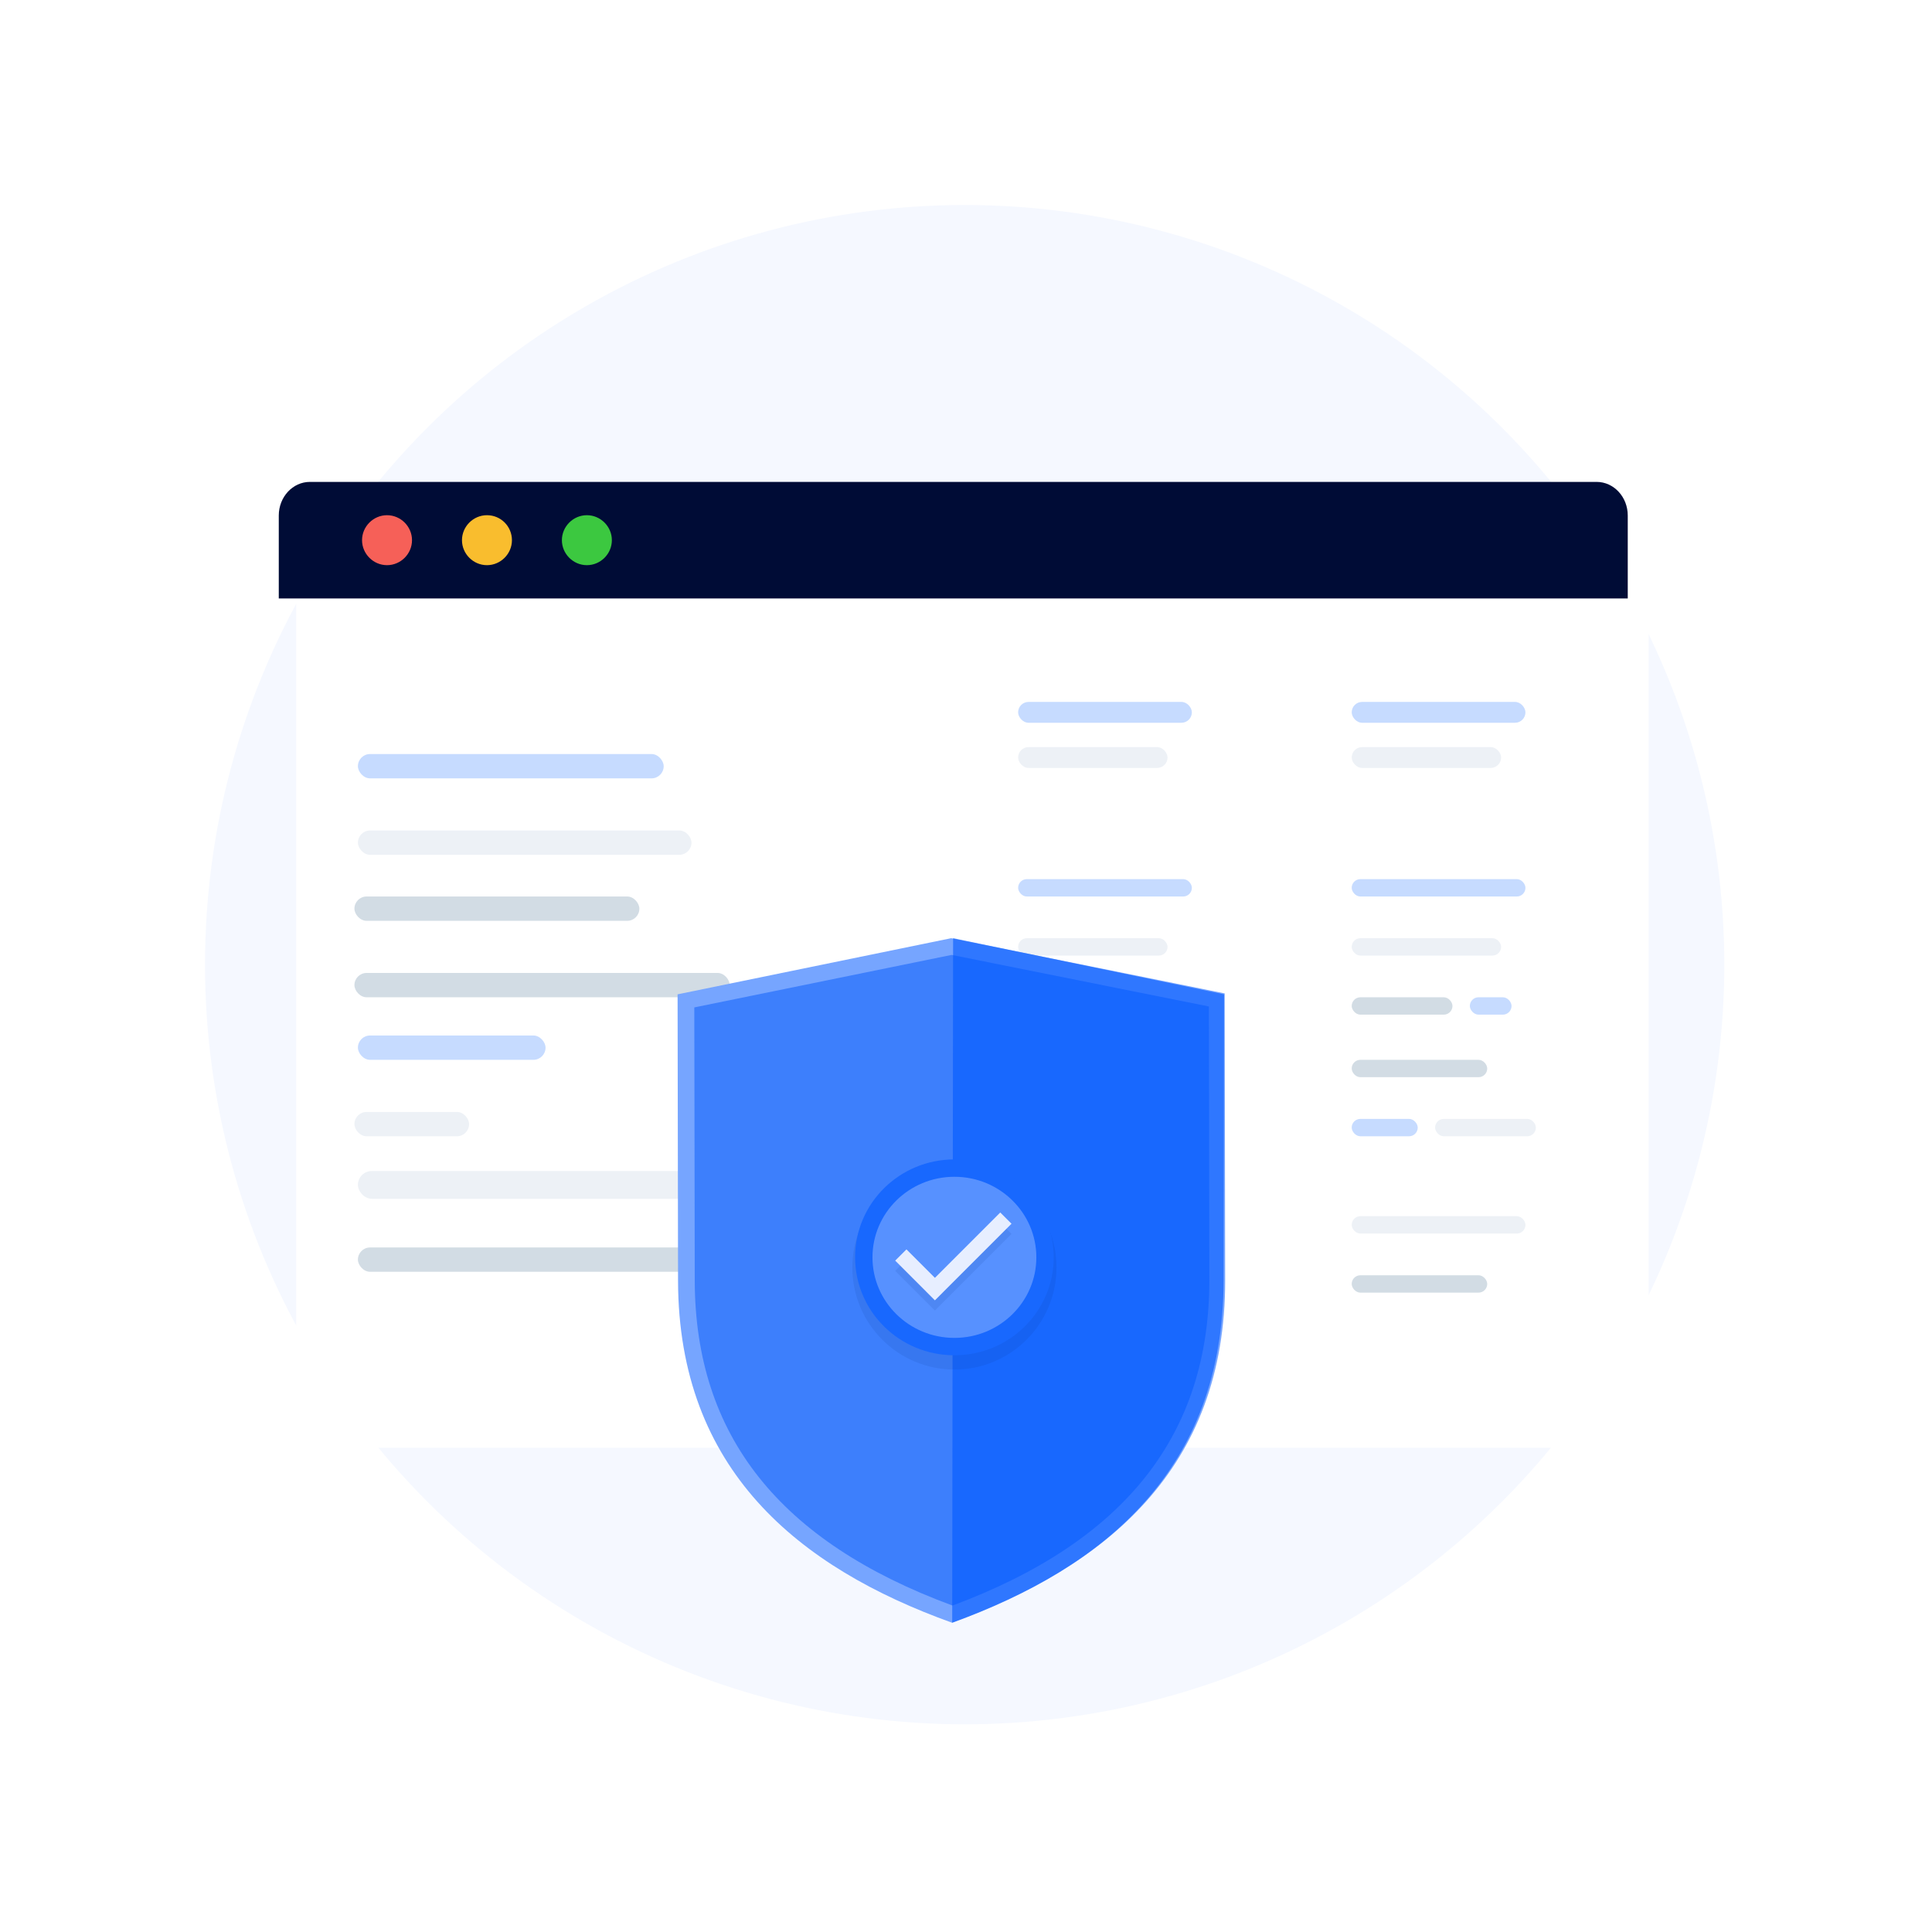 <svg xmlns="http://www.w3.org/2000/svg" width="556" height="556" viewBox="0 0 556 556" fill="none"><circle cx="277.614" cy="277.614" r="218.614" fill="#F5F8FF"></circle><g filter="url(#filter0_d_22281_96087)"><path d="M80.228 147.669C80.228 142.706 84.251 138.683 89.214 138.683H460.472C465.435 138.683 469.458 142.706 469.458 147.669V402.656C469.458 407.619 465.435 411.642 460.472 411.642H89.214C84.251 411.642 80.228 407.619 80.228 402.655V147.669Z" fill="white"></path></g><g filter="url(#filter1_d_22281_96087)"><rect width="86" height="154" rx="10" transform="matrix(-1 0 0 1 360 238)" fill="white"></rect></g><g filter="url(#filter2_d_22281_96087)"><rect width="86" height="154" rx="10" transform="matrix(-1 0 0 1 456 238)" fill="white"></rect></g><g filter="url(#filter3_d_22281_96087)"><rect width="86" height="33" rx="10" transform="matrix(-1 0 0 1 360 195)" fill="white"></rect></g><g filter="url(#filter4_d_22281_96087)"><rect width="86" height="33" rx="10" transform="matrix(-1 0 0 1 456 195)" fill="white"></rect></g><rect x="293" y="253" width="50" height="5" rx="2.5" fill="#C6DBFF"></rect><rect x="389" y="253" width="50" height="5" rx="2.5" fill="#C6DBFF"></rect><rect x="293" y="202" width="50" height="6" rx="3" fill="#C6DBFF"></rect><rect x="389" y="202" width="50" height="6" rx="3" fill="#C6DBFF"></rect><rect x="293" y="287" width="29" height="5" rx="2.5" fill="#D2DCE4"></rect><rect x="389" y="287" width="29" height="5" rx="2.5" fill="#D2DCE4"></rect><rect x="346" y="327" width="29" height="5" rx="2.5" transform="rotate(-180 346 327)" fill="#EDF1F6"></rect><rect x="442" y="327" width="29" height="5" rx="2.5" transform="rotate(-180 442 327)" fill="#EDF1F6"></rect><rect x="327" y="287" width="12" height="5" rx="2.5" fill="#C6DBFF"></rect><rect x="423" y="287" width="12" height="5" rx="2.5" fill="#C6DBFF"></rect><rect x="312" y="327" width="19" height="5" rx="2.5" transform="rotate(-180 312 327)" fill="#C6DBFF"></rect><rect x="408" y="327" width="19" height="5" rx="2.5" transform="rotate(-180 408 327)" fill="#C6DBFF"></rect><rect x="293" y="270" width="43" height="5" rx="2.5" fill="#EDF1F6"></rect><rect x="389" y="270" width="43" height="5" rx="2.5" fill="#EDF1F6"></rect><rect x="293" y="215" width="43" height="6" rx="3" fill="#EDF1F6"></rect><rect x="389" y="215" width="43" height="6" rx="3" fill="#EDF1F6"></rect><rect x="293" y="305" width="39" height="5" rx="2.5" fill="#D2DCE4"></rect><rect x="389" y="305" width="39" height="5" rx="2.5" fill="#D2DCE4"></rect><rect x="293" y="367" width="39" height="5" rx="2.5" fill="#D2DCE4"></rect><rect x="389" y="367" width="39" height="5" rx="2.5" fill="#D2DCE4"></rect><rect x="293" y="350" width="50" height="5" rx="2.5" fill="#EDF1F6"></rect><rect x="389" y="350" width="50" height="5" rx="2.5" fill="#EDF1F6"></rect><path d="M80.228 148.36C80.228 143.015 84.242 138.683 89.193 138.683H459.478C464.429 138.683 468.443 143.015 468.443 148.36V172.232H80.228V148.36Z" fill="#000C36"></path><path d="M118.57 155.458C118.57 159.397 115.32 162.647 111.381 162.647C107.441 162.647 104.191 159.397 104.191 155.458C104.191 151.518 107.441 148.269 111.381 148.269C115.32 148.269 118.57 151.518 118.57 155.458Z" fill="#F66058"></path><path d="M147.328 155.458C147.328 159.397 144.078 162.647 140.138 162.647C136.199 162.647 132.949 159.397 132.949 155.458C132.949 151.518 136.199 148.269 140.138 148.269C144.176 148.269 147.328 151.518 147.328 155.458Z" fill="#F9BD2E"></path><path d="M176.084 155.458C176.084 159.397 172.835 162.647 168.895 162.647C164.956 162.647 161.706 159.397 161.706 155.458C161.706 151.518 164.956 148.269 168.895 148.269C172.835 148.269 176.084 151.518 176.084 155.458Z" fill="#3CC840"></path><g filter="url(#filter5_d_22281_96087)"><rect width="168" height="197" rx="10" transform="matrix(-1 0 0 1 261 195)" fill="white"></rect></g><rect x="103" y="217" width="88" height="7" rx="3.5" fill="#C6DBFF"></rect><rect x="103" y="239" width="96" height="7" rx="3.5" fill="#EDF1F6"></rect><rect x="102" y="258" width="82" height="7" rx="3.5" fill="#D2DCE4"></rect><rect x="135" y="327" width="33" height="7" rx="3.5" transform="rotate(-180 135 327)" fill="#EDF1F6"></rect><rect x="157" y="305" width="54" height="7" rx="3.5" transform="rotate(-180 157 305)" fill="#C6DBFF"></rect><rect x="102" y="280" width="108" height="7" rx="3.5" fill="#D2DCE4"></rect><rect x="103" y="359" width="107" height="7" rx="3.5" fill="#D2DCE4"></rect><rect x="103" y="337" width="139" height="8" rx="4" fill="#EDF1F6"></rect><path d="M273.725 270L352.451 285.89L352.582 368.367C352.713 422.741 318.205 450.842 273.988 466.997C229.774 451.105 195.262 423.001 195.131 368.63L195 286.153L273.725 270Z" fill="#76A5FF"></path><path d="M347.901 289.652L348.032 368.364C348.032 412.777 323.875 443.526 274.117 462.054C224.227 443.658 200.069 413.04 199.938 368.631L199.807 289.92L273.855 274.809L347.901 289.652Z" fill="#3D7FFC"></path><g opacity="0.6"><path d="M274.289 270L274.029 467C317.823 451.108 352 423.004 352.13 368.633L352.261 286.156L274.289 270Z" fill="#0058FF"></path></g><circle cx="274.665" cy="364.761" r="29.374" fill="#002D83" fill-opacity="0.1"></circle><path d="M300.745 361.842C300.745 375.994 289.102 387.526 274.665 387.526C260.228 387.526 248.584 375.994 248.584 361.842C248.584 347.69 260.228 336.159 274.665 336.159C289.102 336.159 300.745 347.69 300.745 361.842Z" fill="#5791FF" stroke="#1868FE" stroke-width="5"></path><path d="M269.052 377.155L257.626 365.728L260.864 362.49L269.052 370.681L287.859 351.872L291.097 355.11L269.052 377.155Z" fill="#002D83" fill-opacity="0.1"></path><path d="M269.052 374.218L257.626 362.79L260.864 359.552L269.052 367.743L287.859 348.934L291.097 352.172L269.052 374.218Z" fill="#E7EEFF"></path><defs><filter id="filter0_d_22281_96087" x="75.228" y="133.683" width="409.231" height="292.959" filterUnits="userSpaceOnUse" color-interpolation-filters="sRGB"><feFlood flood-opacity="0" result="BackgroundImageFix"></feFlood><feColorMatrix in="SourceAlpha" type="matrix" values="0 0 0 0 0 0 0 0 0 0 0 0 0 0 0 0 0 0 127 0" result="hardAlpha"></feColorMatrix><feOffset dx="5" dy="5"></feOffset><feGaussianBlur stdDeviation="5"></feGaussianBlur><feComposite in2="hardAlpha" operator="out"></feComposite><feColorMatrix type="matrix" values="0 0 0 0 0.035 0 0 0 0 0.105 0 0 0 0 0.212 0 0 0 0.08 0"></feColorMatrix><feBlend mode="normal" in2="BackgroundImageFix" result="effect1_dropShadow_22281_96087"></feBlend><feBlend mode="normal" in="SourceGraphic" in2="effect1_dropShadow_22281_96087" result="shape"></feBlend></filter><filter id="filter1_d_22281_96087" x="265" y="229" width="114" height="182" filterUnits="userSpaceOnUse" color-interpolation-filters="sRGB"><feFlood flood-opacity="0" result="BackgroundImageFix"></feFlood><feColorMatrix in="SourceAlpha" type="matrix" values="0 0 0 0 0 0 0 0 0 0 0 0 0 0 0 0 0 0 127 0" result="hardAlpha"></feColorMatrix><feOffset dx="5" dy="5"></feOffset><feGaussianBlur stdDeviation="7"></feGaussianBlur><feColorMatrix type="matrix" values="0 0 0 0 0 0 0 0 0 0.09 0 0 0 0 0.321 0 0 0 0.07 0"></feColorMatrix><feBlend mode="normal" in2="BackgroundImageFix" result="effect1_dropShadow_22281_96087"></feBlend><feBlend mode="normal" in="SourceGraphic" in2="effect1_dropShadow_22281_96087" result="shape"></feBlend></filter><filter id="filter2_d_22281_96087" x="361" y="229" width="114" height="182" filterUnits="userSpaceOnUse" color-interpolation-filters="sRGB"><feFlood flood-opacity="0" result="BackgroundImageFix"></feFlood><feColorMatrix in="SourceAlpha" type="matrix" values="0 0 0 0 0 0 0 0 0 0 0 0 0 0 0 0 0 0 127 0" result="hardAlpha"></feColorMatrix><feOffset dx="5" dy="5"></feOffset><feGaussianBlur stdDeviation="7"></feGaussianBlur><feColorMatrix type="matrix" values="0 0 0 0 0 0 0 0 0 0.09 0 0 0 0 0.321 0 0 0 0.07 0"></feColorMatrix><feBlend mode="normal" in2="BackgroundImageFix" result="effect1_dropShadow_22281_96087"></feBlend><feBlend mode="normal" in="SourceGraphic" in2="effect1_dropShadow_22281_96087" result="shape"></feBlend></filter><filter id="filter3_d_22281_96087" x="265" y="186" width="114" height="61" filterUnits="userSpaceOnUse" color-interpolation-filters="sRGB"><feFlood flood-opacity="0" result="BackgroundImageFix"></feFlood><feColorMatrix in="SourceAlpha" type="matrix" values="0 0 0 0 0 0 0 0 0 0 0 0 0 0 0 0 0 0 127 0" result="hardAlpha"></feColorMatrix><feOffset dx="5" dy="5"></feOffset><feGaussianBlur stdDeviation="7"></feGaussianBlur><feColorMatrix type="matrix" values="0 0 0 0 0 0 0 0 0 0.09 0 0 0 0 0.321 0 0 0 0.07 0"></feColorMatrix><feBlend mode="normal" in2="BackgroundImageFix" result="effect1_dropShadow_22281_96087"></feBlend><feBlend mode="normal" in="SourceGraphic" in2="effect1_dropShadow_22281_96087" result="shape"></feBlend></filter><filter id="filter4_d_22281_96087" x="361" y="186" width="114" height="61" filterUnits="userSpaceOnUse" color-interpolation-filters="sRGB"><feFlood flood-opacity="0" result="BackgroundImageFix"></feFlood><feColorMatrix in="SourceAlpha" type="matrix" values="0 0 0 0 0 0 0 0 0 0 0 0 0 0 0 0 0 0 127 0" result="hardAlpha"></feColorMatrix><feOffset dx="5" dy="5"></feOffset><feGaussianBlur stdDeviation="7"></feGaussianBlur><feColorMatrix type="matrix" values="0 0 0 0 0 0 0 0 0 0.09 0 0 0 0 0.321 0 0 0 0.07 0"></feColorMatrix><feBlend mode="normal" in2="BackgroundImageFix" result="effect1_dropShadow_22281_96087"></feBlend><feBlend mode="normal" in="SourceGraphic" in2="effect1_dropShadow_22281_96087" result="shape"></feBlend></filter><filter id="filter5_d_22281_96087" x="84" y="186" width="196" height="225" filterUnits="userSpaceOnUse" color-interpolation-filters="sRGB"><feFlood flood-opacity="0" result="BackgroundImageFix"></feFlood><feColorMatrix in="SourceAlpha" type="matrix" values="0 0 0 0 0 0 0 0 0 0 0 0 0 0 0 0 0 0 127 0" result="hardAlpha"></feColorMatrix><feOffset dx="5" dy="5"></feOffset><feGaussianBlur stdDeviation="7"></feGaussianBlur><feColorMatrix type="matrix" values="0 0 0 0 0 0 0 0 0 0.09 0 0 0 0 0.321 0 0 0 0.07 0"></feColorMatrix><feBlend mode="normal" in2="BackgroundImageFix" result="effect1_dropShadow_22281_96087"></feBlend><feBlend mode="normal" in="SourceGraphic" in2="effect1_dropShadow_22281_96087" result="shape"></feBlend></filter></defs></svg>